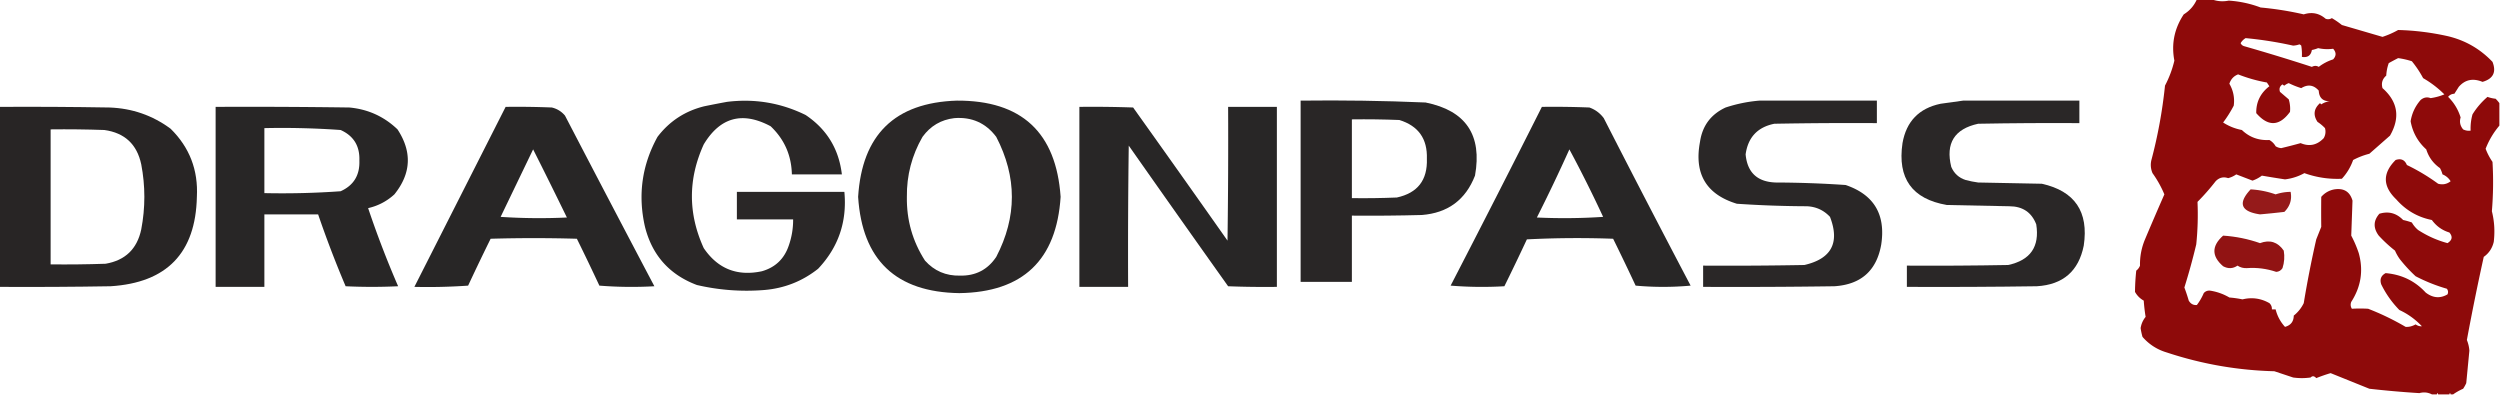 <svg xmlns="http://www.w3.org/2000/svg" width="2000" height="316" style="shape-rendering:geometricPrecision;text-rendering:geometricPrecision;image-rendering:optimizeQuality;fill-rule:evenodd;clip-rule:evenodd"><path fill="#8a0303" d="M1757.5-.5h12c4.35 1.594 8.85 1.928 13.5 1a87.227 87.227 0 0 1 25.5 5.5 258.102 258.102 0 0 1 34.5 5.5c6.52-2.107 12.35-.94 17.5 3.5 1.74.651 3.4.485 5-.5a66.276 66.276 0 0 1 8 5.5l32.5 9.5a69.777 69.777 0 0 0 12.5-5.5c13.46.352 26.79 2.019 40 5 13.87 3.35 25.7 10.183 35.5 20.5 3.23 8.206.56 13.54-8 16-7.64-3.14-13.98-1.806-19 4-1.17 1.833-2.33 3.667-3.5 5.5-2.12.098-3.79.93-5 2.5 4.72 4.642 8.05 10.142 10 16.5-1.06 3.426-.4 6.593 2 9.5 1.9.966 3.9 1.299 6 1-.19-4.415.31-8.749 1.5-13 3.25-5.255 7.25-9.922 12-14 2.07.764 4.24 1.264 6.5 1.5a29.455 29.455 0 0 1 3 3.5v18c-4.66 5.512-8.33 11.679-11 18.5a47.73 47.73 0 0 0 5.5 10.5c.77 13.184.6 26.351-.5 39.5 2.01 7.972 2.51 16.138 1.5 24.5-1.19 5.074-3.86 9.074-8 12a1971.85 1971.85 0 0 0-13.5 66.5 27.89 27.89 0 0 1 2 8.5c-.83 8.666-1.67 17.333-2.5 26a29.776 29.776 0 0 1-2.5 4.5c-2.89 1.274-5.56 2.774-8 4.5h-2c-.33-1.333-.67-1.333-1 0h-9c-.33-1.333-.67-1.333-1 0h-4c-3.22-1.645-6.55-1.978-10-1a807.564 807.564 0 0 1-40-3.5c-10.31-4.155-20.65-8.322-31-12.5-3.87 1.145-7.7 2.478-11.5 4-1.59-1.785-3.09-1.952-4.5-.5-4.67.667-9.33.667-14 0l-15-5c-29.34-.733-58.01-5.733-86-15-7.74-2.284-14.24-6.45-19.5-12.5-.66-2.3-1.16-4.633-1.5-7 .54-3.4 1.87-6.4 4-9-.71-4.304-1.21-8.637-1.5-13-3-1.667-5.33-4-7-7 .05-5.648.39-11.314 1-17a8.977 8.977 0 0 0 3-4c-.14-7.292 1.19-14.292 4-21a2419.121 2419.121 0 0 1 15.5-36 86.384 86.384 0 0 0-9.5-17c-1.37-3.238-1.7-6.572-1-10a387.59 387.59 0 0 0 11-60 84.56 84.56 0 0 0 7.5-20c-2.55-13.279-.05-25.612 7.5-37 4.74-2.907 8.24-6.907 10.5-12Zm39 31a304.107 304.107 0 0 1 38 6c1.73-.09 3.39-.423 5-1 .59.21 1.09.543 1.5 1 .5 2.982.66 5.982.5 9 4.55.776 7.22-1.058 8-5.5 1.72-.346 3.38-.846 5-1.5 3.98.883 7.98 1.05 12 .5 2.6 2.873 2.6 5.706 0 8.5a37.802 37.802 0 0 0-11.5 6c-1.76-1.048-3.59-1.048-5.5 0a1594.456 1594.456 0 0 0-54-16.5c-1.41-.368-2.41-1.201-3-2.5 1.05-1.716 2.38-3.049 4-4Zm122 16a64.14 64.14 0 0 1 11 2.5c3.46 4.24 6.46 8.74 9 13.5 6.28 3.629 11.95 7.962 17 13a45.326 45.326 0 0 1-11 3c-2.86-1.094-5.53-.594-8 1.5-4.28 4.888-6.94 10.554-8 17 1.62 8.943 5.79 16.443 12.5 22.5 1.96 6.247 5.62 11.247 11 15a23.032 23.032 0 0 1 2 5c2.78 1.141 4.95 2.975 6.5 5.5-2.96 2.33-6.29 2.996-10 2a158.13 158.13 0 0 0-25-15c-1.7-4.126-4.7-5.46-9-4-10.58 10.525-10.41 21.025.5 31.5 7.69 8.756 17.19 14.256 28.5 16.5 3.57 4.915 8.24 8.248 14 10 2.81 3.283 2.31 6.117-1.5 8.5-8.29-2.223-16.12-5.723-23.5-10.5a21.58 21.58 0 0 1-5-6 54.628 54.628 0 0 0-7-2c-5.4-5.553-11.74-7.22-19-5-4.85 5.551-5.02 11.384-.5 17.5 4.03 4.368 8.37 8.368 13 12a35.953 35.953 0 0 0 4 7c3.86 4.853 8.02 9.353 12.5 13.5 8.01 4.17 16.34 7.503 25 10 1.05 1.388 1.22 2.888.5 4.5-5.9 3.436-11.74 2.936-17.5-1.5-8.5-9.245-19.17-14.412-32-15.5-3.67 1.974-4.84 4.974-3.5 9a77.887 77.887 0 0 0 14.5 20.5c6.83 3.163 12.83 7.496 18 13-1.76.14-3.42-.36-5-1.5-2.69 1.512-5.35 2.179-8 2a206.925 206.925 0 0 0-30-14.5c-4.35-.245-8.69-.245-13 0-1.08-1.726-1.24-3.559-.5-5.5 7.84-12.178 9.84-25.178 6-39a91.554 91.554 0 0 0-6-14c.33-9.333.67-18.667 1-28-2.06-7.162-6.89-10.162-14.5-9-4.22.791-7.72 2.791-10.5 6-.1 8.004-.1 16.004 0 24-1.33 3.333-2.67 6.667-4 10a852.962 852.962 0 0 0-10 51 29.012 29.012 0 0 1-8 10c-.05 4.727-2.39 7.727-7 9-3.68-4.035-6.18-8.701-7.5-14h-3c.12-1.984-.55-3.65-2-5-6.78-3.843-13.95-4.843-21.5-3a84.746 84.746 0 0 0-10.5-1.5 43.187 43.187 0 0 0-15.5-5.5c-2.03-.146-3.7.52-5 2a44.614 44.614 0 0 1-5.5 9.5c-2.78.269-4.95-.898-6.5-3.5-1.04-3.567-2.2-7.067-3.5-10.5a510.083 510.083 0 0 0 9.5-34.5 231.428 231.428 0 0 0 1-34 178.02 178.02 0 0 0 14.5-16.5c2.88-2.954 6.21-3.788 10-2.5a19.262 19.262 0 0 0 6.5-3c4.31 1.651 8.64 3.318 13 5a27.094 27.094 0 0 0 7.5-4 911.67 911.67 0 0 0 18.5 3 42.221 42.221 0 0 0 15.5-5c9.72 3.476 19.72 4.976 30 4.5 4.02-4.369 7.02-9.369 9-15a59.34 59.34 0 0 1 13-5l16.5-14.5c8.3-14.458 6.3-27.125-6-38-1.12-3.984-.12-7.318 3-10 .18-3.456.85-6.789 2-10 2.52-1.408 5.02-2.742 7.5-4Zm-128 13a117.678 117.678 0 0 0 23 6.5c.67 1 1.33 2 2 3-7.16 5.489-10.66 12.656-10.5 21.5 9.5 10.947 18.5 10.614 27-1 .33-3.366 0-6.7-1-10-2.33-2-4.67-4-7-6-.87-2.503-.21-4.503 2-6 .41.457.91.79 1.5 1 1.05-.883 2.21-1.55 3.5-2a64.34 64.34 0 0 0 10 4c5.28-3.246 9.95-2.58 14 2 .28 5.91 3.45 8.744 9.5 8.5-2.57.095-5.07.929-7.5 2.5-.33-.333-.67-.667-1-1-4.96 4.46-5.63 9.46-2 15a34.194 34.194 0 0 1 6 5c.75 2.803.42 5.47-1 8-5.33 5.618-11.5 6.952-18.5 4a420.495 420.495 0 0 1-15.5 4 9.598 9.598 0 0 1-4.5-1.5c-1.23-2.14-2.89-3.807-5-5-8.6.475-15.93-2.191-22-8-5.42-1.027-10.42-3.027-15-6a93.994 93.994 0 0 0 8.5-13.5c.82-6.215-.34-12.049-3.5-17.5 1.2-3.695 3.53-6.195 7-7.5Z" style="opacity:.968"/><path fill="#221f1f" d="M765.5 80.5c51.757-.242 79.424 25.425 83 77-3.281 50.614-30.281 76.281-81 77-50.737-.738-77.737-26.405-81-77 3.1-49.77 29.434-75.436 79-77Zm-2 14c14.005-1.076 25.172 3.924 33.5 15 16.66 32.04 16.66 64.04 0 96-6.844 10.257-16.511 15.257-29 15-11.242.259-20.576-3.741-28-12-9.952-15.466-14.786-32.466-14.5-51-.205-17.182 3.962-33.182 12.5-48 6.366-8.762 14.866-13.761 25.5-15Z" style="opacity:.959"/><path fill="#221f1f" d="M1040.5 80.5c33.36-.417 66.69.083 100 1.5 32.18 6.506 45.35 26.006 39.5 58.5-7.51 19.351-21.68 29.851-42.5 31.5-18.66.5-37.33.667-56 .5v53h-41v-145Zm41 15c12.67-.167 25.34 0 38 .5 15.19 4.693 22.52 15.026 22 31 .59 17.071-7.41 27.404-24 31-12 .5-24 .667-36 .5v-63Z" style="opacity:.961"/><path fill="#221f1f" d="M1407.5 80.5h94v18c-27.34-.167-54.67 0-82 .5-13.44 2.693-21.11 10.86-23 24.5 1.34 14.505 9.34 22.005 24 22.5 18.71.066 37.38.733 56 2 22.62 7.701 32.12 23.535 28.5 47.5-3.63 20.956-16.13 32.122-37.5 33.5-35 .5-70 .667-105 .5v-17c27 .167 54 0 81-.5 21.65-4.973 28.48-17.806 20.5-38.5-4.96-5.325-11.12-8.159-18.5-8.5a869.95 869.95 0 0 1-56-2c-24.5-7.468-34.33-23.968-29.5-49.5 1.88-12.879 8.72-22.046 20.5-27.5 8.92-2.926 17.92-4.76 27-5.5Z" style="opacity:.959"/><path fill="#221f1f" d="M1570.5 80.5h93v18c-27-.167-54 0-81 .5-18.98 4.131-26.15 15.631-21.5 34.5 2.23 5.231 6.06 8.731 11.5 10.5 3.29.882 6.62 1.548 10 2l51 1c26.39 5.894 37.56 22.394 33.5 49.5-4.08 20.407-16.58 31.24-37.5 32.5-34.67.5-69.33.667-104 .5v-17c27 .167 54 0 81-.5 17.82-3.804 25.32-14.637 22.5-32.5-3.7-9.624-10.87-14.457-21.5-14.5l-50-1c-27.84-4.802-39.67-21.302-35.5-49.5 3.05-17.38 13.21-27.88 30.5-31.5 6.15-.838 12.15-1.67 18-2.5Z" style="opacity:.96"/><path fill="#221f1f" d="M581.5 81.5c22.121-2.758 43.121.742 63 10.5 16.93 11.354 26.597 27.188 29 47.5h-40c-.357-15.256-6.023-28.089-17-38.5-22.557-12.071-40.391-7.238-53.5 14.5-12.624 27.701-12.624 55.368 0 83 11.232 16.528 26.732 22.695 46.5 18.5 10.738-3.071 17.904-9.904 21.5-20.5a61.239 61.239 0 0 0 3.5-21h-45v-22h86c2.237 23.793-4.763 44.293-21 61.5-12.574 9.972-26.907 15.639-43 17-18.225 1.46-36.225.127-54-4-21.935-8.268-35.768-23.768-41.5-46.5-5.806-25.359-2.472-49.359 10-72 9.565-12.548 22.065-20.715 37.5-24.5a838.873 838.873 0 0 1 18-3.5Z" style="opacity:.958"/><path fill="#221f1f" d="M-.5 85.5c29.335-.167 58.669 0 88 .5 18.161.617 34.494 6.284 49 17 15.137 14.895 22.137 33.061 21 54.5-.999 44.836-23.999 68.669-69 71.5-29.665.5-59.331.667-89 .5v-144Zm41 18c14.337-.167 28.67 0 43 .5 16.26 2.259 26.093 11.426 29.5 27.5 3.312 17.329 3.312 34.663 0 52-3.292 15.626-12.792 24.793-28.5 27.5-14.663.5-29.33.667-44 .5v-108Z" style="opacity:.972"/><path fill="#221f1f" d="M172.5 85.5c35.668-.167 71.335 0 107 .5 14.931 1.385 27.764 7.218 38.5 17.5 11.79 17.962 10.956 35.295-2.5 52-6.024 5.512-13.024 9.179-21 11a789.265 789.265 0 0 0 24 62.5c-14 .667-28 .667-42 0a856.367 856.367 0 0 1-22-57.5h-43v58h-39v-144Zm39 17c20.379-.44 40.712.06 61 1.5 10.439 4.691 15.439 12.858 15 24.5.422 11.648-4.578 19.815-15 24.5a659.918 659.918 0 0 1-61 1.5v-52Z" style="opacity:.965"/><path fill="#221f1f" d="M404.5 85.5c12.338-.166 24.671 0 37 .5 4.222 1.026 7.722 3.193 10.5 6.5A26453.363 26453.363 0 0 0 523.5 229a323.223 323.223 0 0 1-44-.5 1944.823 1944.823 0 0 0-18-37.5c-23-.667-46-.667-69 0a1944.823 1944.823 0 0 0-18 37.5 463.087 463.087 0 0 1-43 1l73-144Zm22 34a4160.812 4160.812 0 0 1 27 54.5 468.796 468.796 0 0 1-53-.5c8.68-18.026 17.347-36.026 26-54Z" style="opacity:.966"/><path fill="#221f1f" d="M863.5 85.5c14.337-.167 28.671 0 43 .5A18781.31 18781.31 0 0 1 982 192.5c.5-35.665.667-71.332.5-107h39v144c-13 .167-26.004 0-39-.5A20912.785 20912.785 0 0 1 903 116.5c-.5 37.665-.667 75.332-.5 113h-39v-144Z" style="opacity:.965"/><path fill="#221f1f" d="M1233.5 85.5c12.67-.167 25.34 0 38 .5 4.66 1.647 8.49 4.48 11.5 8.5a12716.38 12716.38 0 0 0 69.5 134 242.56 242.56 0 0 1-44 0 1921.46 1921.46 0 0 0-18-37.5 794.277 794.277 0 0 0-69 .5 1921.46 1921.46 0 0 1-18 37.5c-14.34.833-28.68.666-43-.5 24.61-47.564 48.95-95.231 73-143Zm22 34a1020.81 1020.81 0 0 1 27 54 468.794 468.794 0 0 1-53 .5 1350.253 1350.253 0 0 0 26-54.5Z" style="opacity:.966"/><path fill="#8a0303" d="M1800.5 151.5c6.85.38 13.52 1.713 20 4a37.972 37.972 0 0 1 12-2c1.18 6.123-.48 11.456-5 16-6.5.764-13 1.431-19.5 2-15.38-2.233-17.88-8.899-7.5-20Z" style="opacity:.905"/><path fill="#8a0303" d="M1778.5 188.5c10.11.651 19.94 2.651 29.5 6 7.89-2.944 14.22-.944 19 6 .81 4.757.48 9.424-1 14-1.18 1.857-2.85 2.857-5 3-7.73-2.598-15.57-3.598-23.5-3-2.75.147-5.25-.52-7.5-2-3.65 2.494-7.48 2.66-11.5.5-9.31-8.027-9.31-16.193 0-24.5Z" style="opacity:.93"/></svg>
